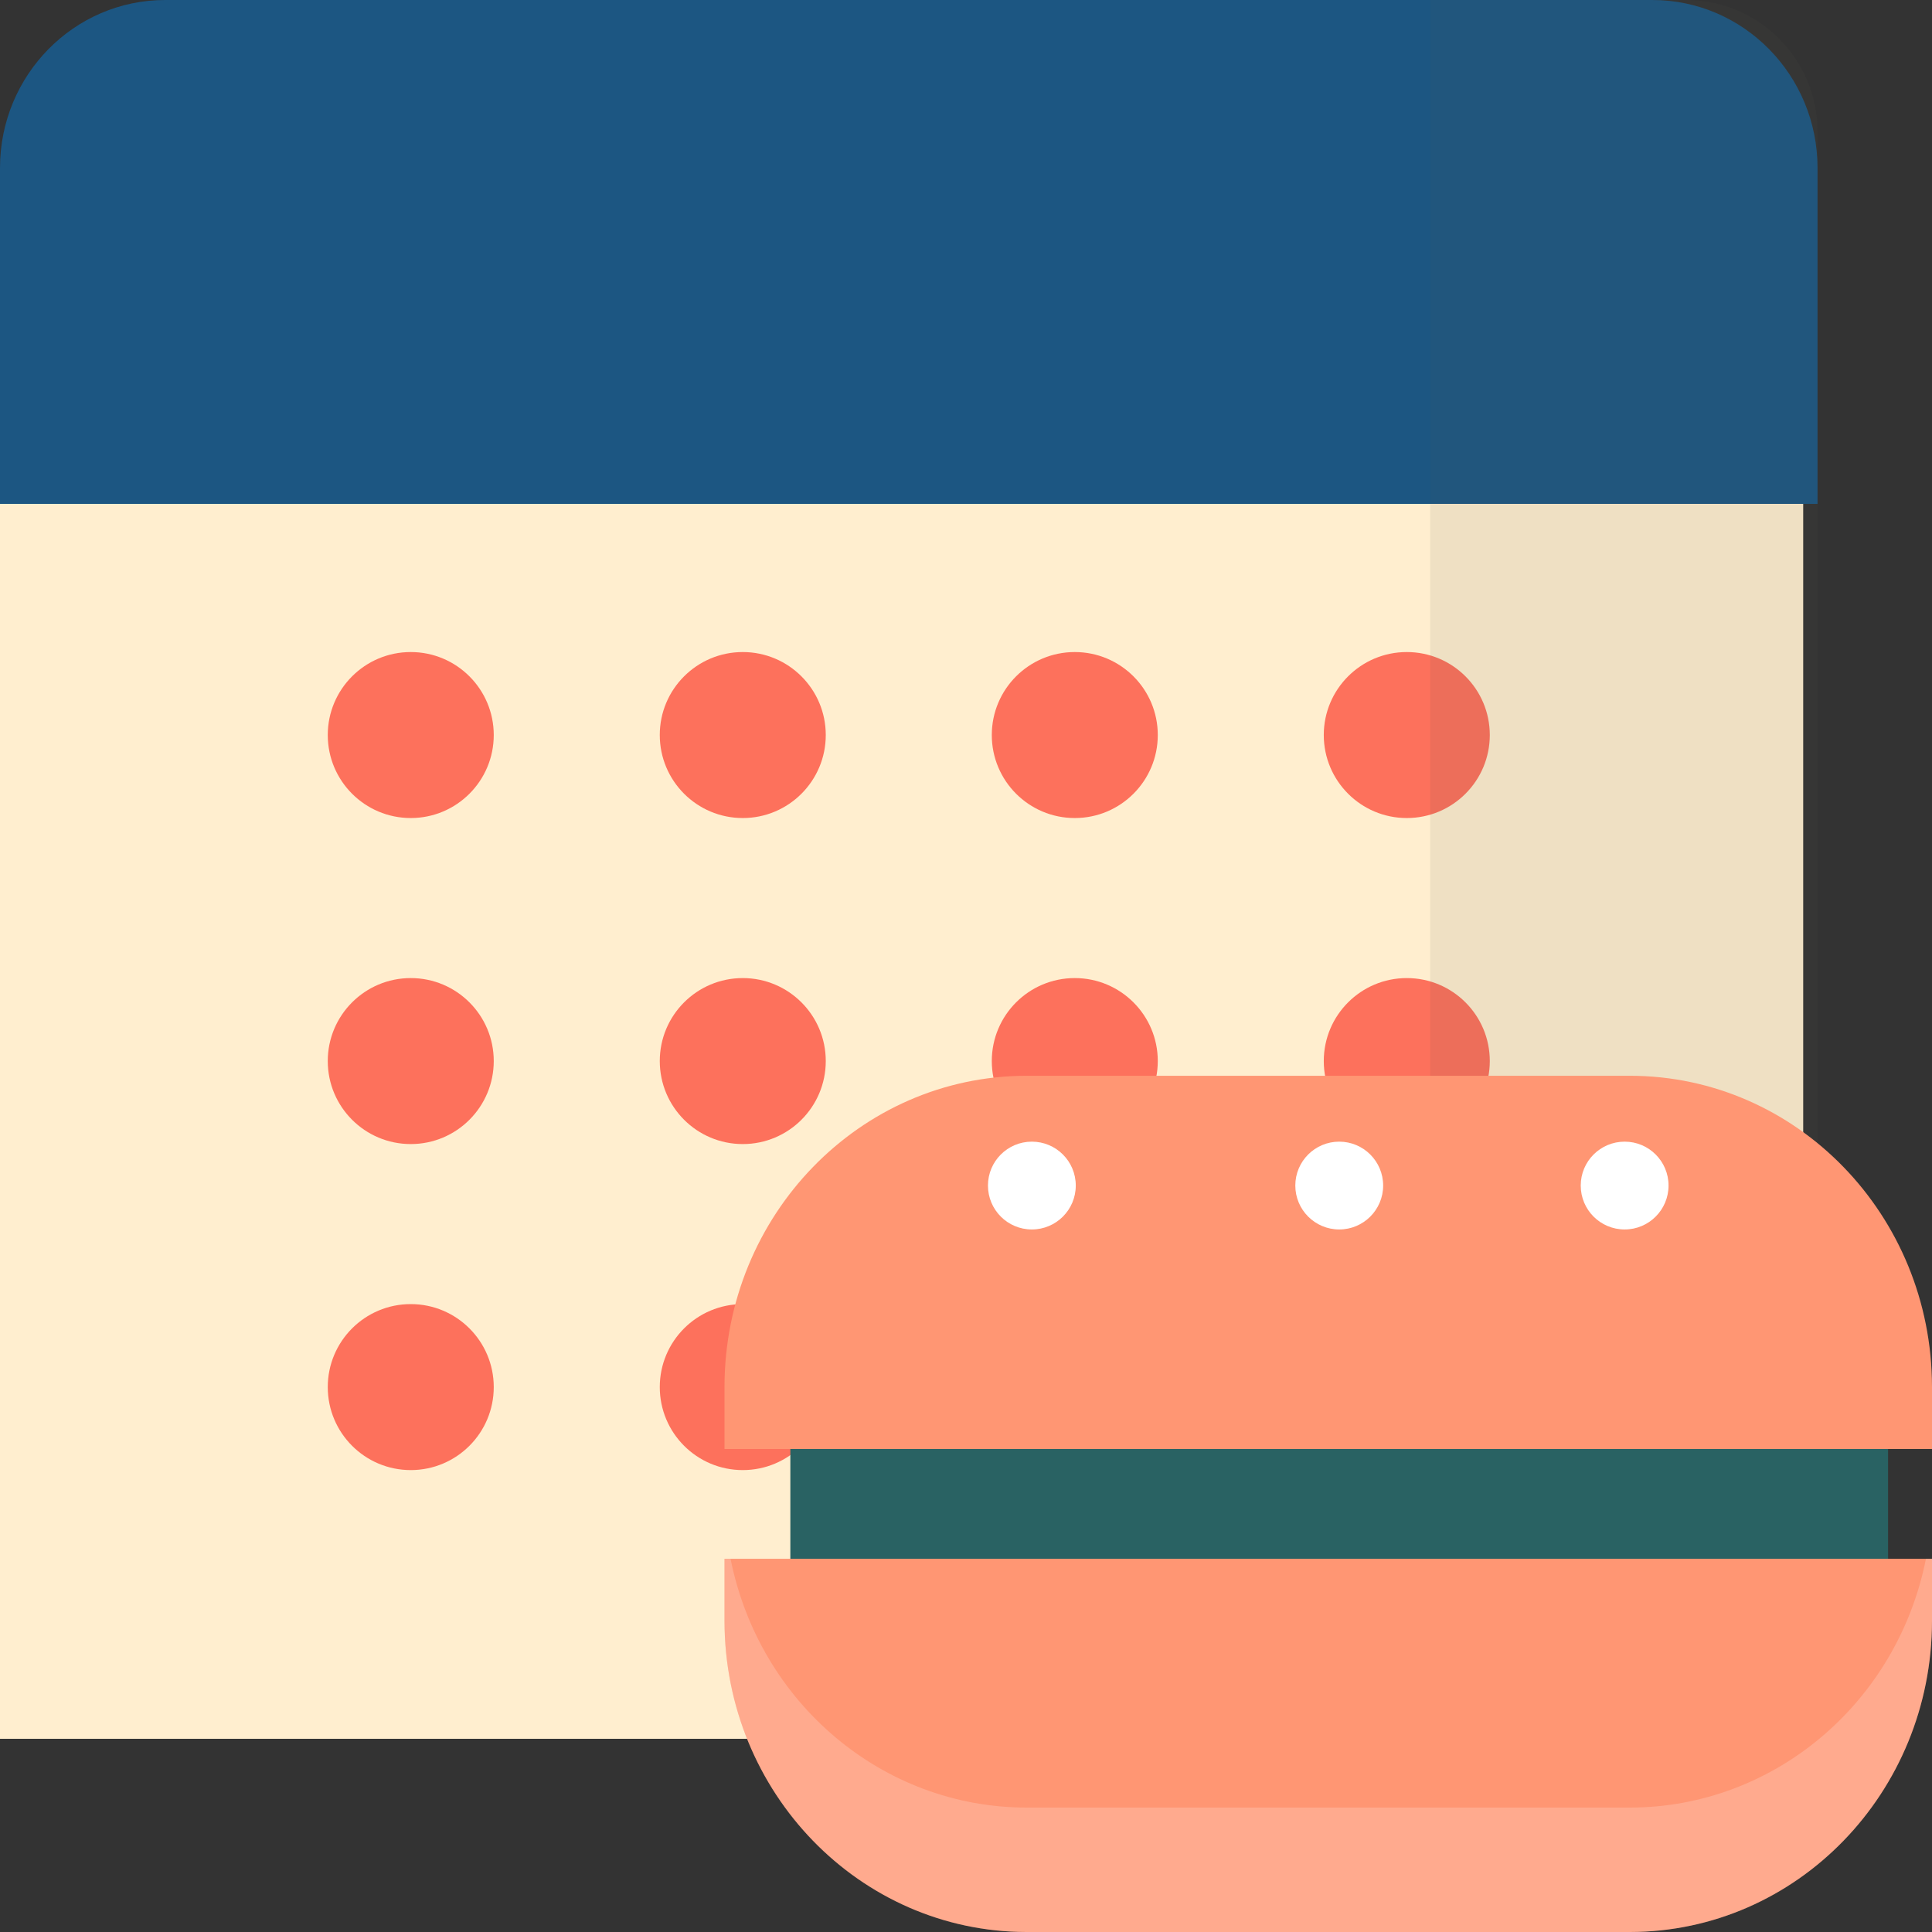 <svg xmlns="http://www.w3.org/2000/svg" width="60" height="60" viewBox="0 0 60 60">
    <rect x="0" y="0" width="60" height="60" fill="#333333" stroke="none"/>
    <g fill="none">
        <path fill="#FFEECF" d="M0 13L56 13 56 54 0 54z"/>
        <g fill="#FD715C">
            <path d="M2.577 0h.001c1.423 0 2.577 1.154 2.577 2.577 0 1.424-1.154 2.578-2.577 2.578C1.153 5.155 0 4 0 2.577 0 1.154 1.154 0 2.577 0zM2.577 10.125h.001c1.423 0 2.577 1.154 2.577 2.577 0 1.424-1.154 2.578-2.577 2.578C1.153 15.28 0 14.126 0 12.702c0-1.423 1.154-2.577 2.577-2.577zM2.577 20.25h.001c1.423 0 2.577 1.154 2.577 2.577 0 1.424-1.154 2.578-2.577 2.578C1.153 25.405 0 24.25 0 22.827c0-1.423 1.154-2.577 2.577-2.577zM12.888 0c1.424 0 2.578 1.154 2.578 2.577 0 1.424-1.154 2.578-2.577 2.578h-.001c-1.423 0-2.577-1.154-2.577-2.578C10.31 1.154 11.465 0 12.888 0zM12.888 10.125c1.424 0 2.578 1.154 2.578 2.577 0 1.424-1.154 2.578-2.577 2.578h-.001c-1.423 0-2.577-1.154-2.577-2.578 0-1.423 1.154-2.577 2.577-2.577zM12.888 20.25c1.424 0 2.578 1.154 2.578 2.577 0 1.424-1.154 2.578-2.577 2.578h-.001c-1.423 0-2.577-1.154-2.577-2.578 0-1.423 1.154-2.577 2.577-2.577zM23.199 0c1.424 0 2.578 1.154 2.578 2.577 0 1.424-1.154 2.578-2.577 2.578h-.001c-1.424 0-2.577-1.154-2.577-2.578C20.622 1.154 21.775 0 23.199 0zM23.199 10.125c1.424 0 2.578 1.154 2.578 2.577 0 1.424-1.154 2.578-2.577 2.578h-.001c-1.424 0-2.577-1.154-2.577-2.578 0-1.423 1.153-2.577 2.577-2.577zM33.51 0c1.424 0 2.578 1.154 2.578 2.577 0 1.424-1.154 2.578-2.578 2.578S30.932 4 30.932 2.577C30.932 1.154 32.086 0 33.51 0zM33.51 10.125c1.424 0 2.578 1.154 2.578 2.577 0 1.424-1.154 2.578-2.578 2.578s-2.578-1.154-2.578-2.578c0-1.423 1.154-2.577 2.578-2.577z" transform="translate(10.179 20.25)"/>
        </g>
        <path fill="#1C5682" d="M51.313 0H5.131C2.298 0 0 2.335 0 5.216v10.432h56.445V5.216c0-2.88-2.298-5.216-5.132-5.216z"/>
        <path fill="#5B574F" d="M44.416 0h7.938c2.26 0 4.09 1.832 4.09 4.09v49.296H44.417V0z" opacity=".096"/>
        <path fill="#296263" d="M24.545 40.909L58.636 40.909 58.636 52.5 24.545 52.5z"/>
        <path fill="#FF9673" d="M60 45H22.5v-1.932c.006-5.332 4.2-9.652 9.375-9.659h18.75c5.175.007 9.369 4.327 9.375 9.66V45zM50.625 60h-18.75c-5.175-.007-9.369-4.327-9.375-9.66v-1.93H60v1.93c-.006 5.333-4.2 9.653-9.375 9.66z"/>
        <path fill="#FFEAE3" d="M50.625 56.136h-18.75c-4.453-.005-8.29-3.233-9.187-7.727H22.5v1.932c.006 5.332 4.2 9.652 9.375 9.659h18.75c5.175-.007 9.369-4.327 9.375-9.66v-1.93h-.188c-.896 4.493-4.734 7.72-9.187 7.726z" opacity=".238"/>
        <path fill="#FFF" d="M32.045 35.455c.754 0 1.364.61 1.364 1.363s-.61 1.364-1.364 1.364c-.753 0-1.363-.61-1.363-1.364 0-.753.61-1.363 1.363-1.363zM50.455 35.455c.753 0 1.363.61 1.363 1.363s-.61 1.364-1.363 1.364c-.754 0-1.364-.61-1.364-1.364 0-.753.61-1.363 1.364-1.363zM41.59 35.455c.754 0 1.365.61 1.365 1.363s-.611 1.364-1.364 1.364c-.753 0-1.364-.61-1.364-1.364 0-.753.61-1.363 1.364-1.363z"/>
    </g>
</svg>
